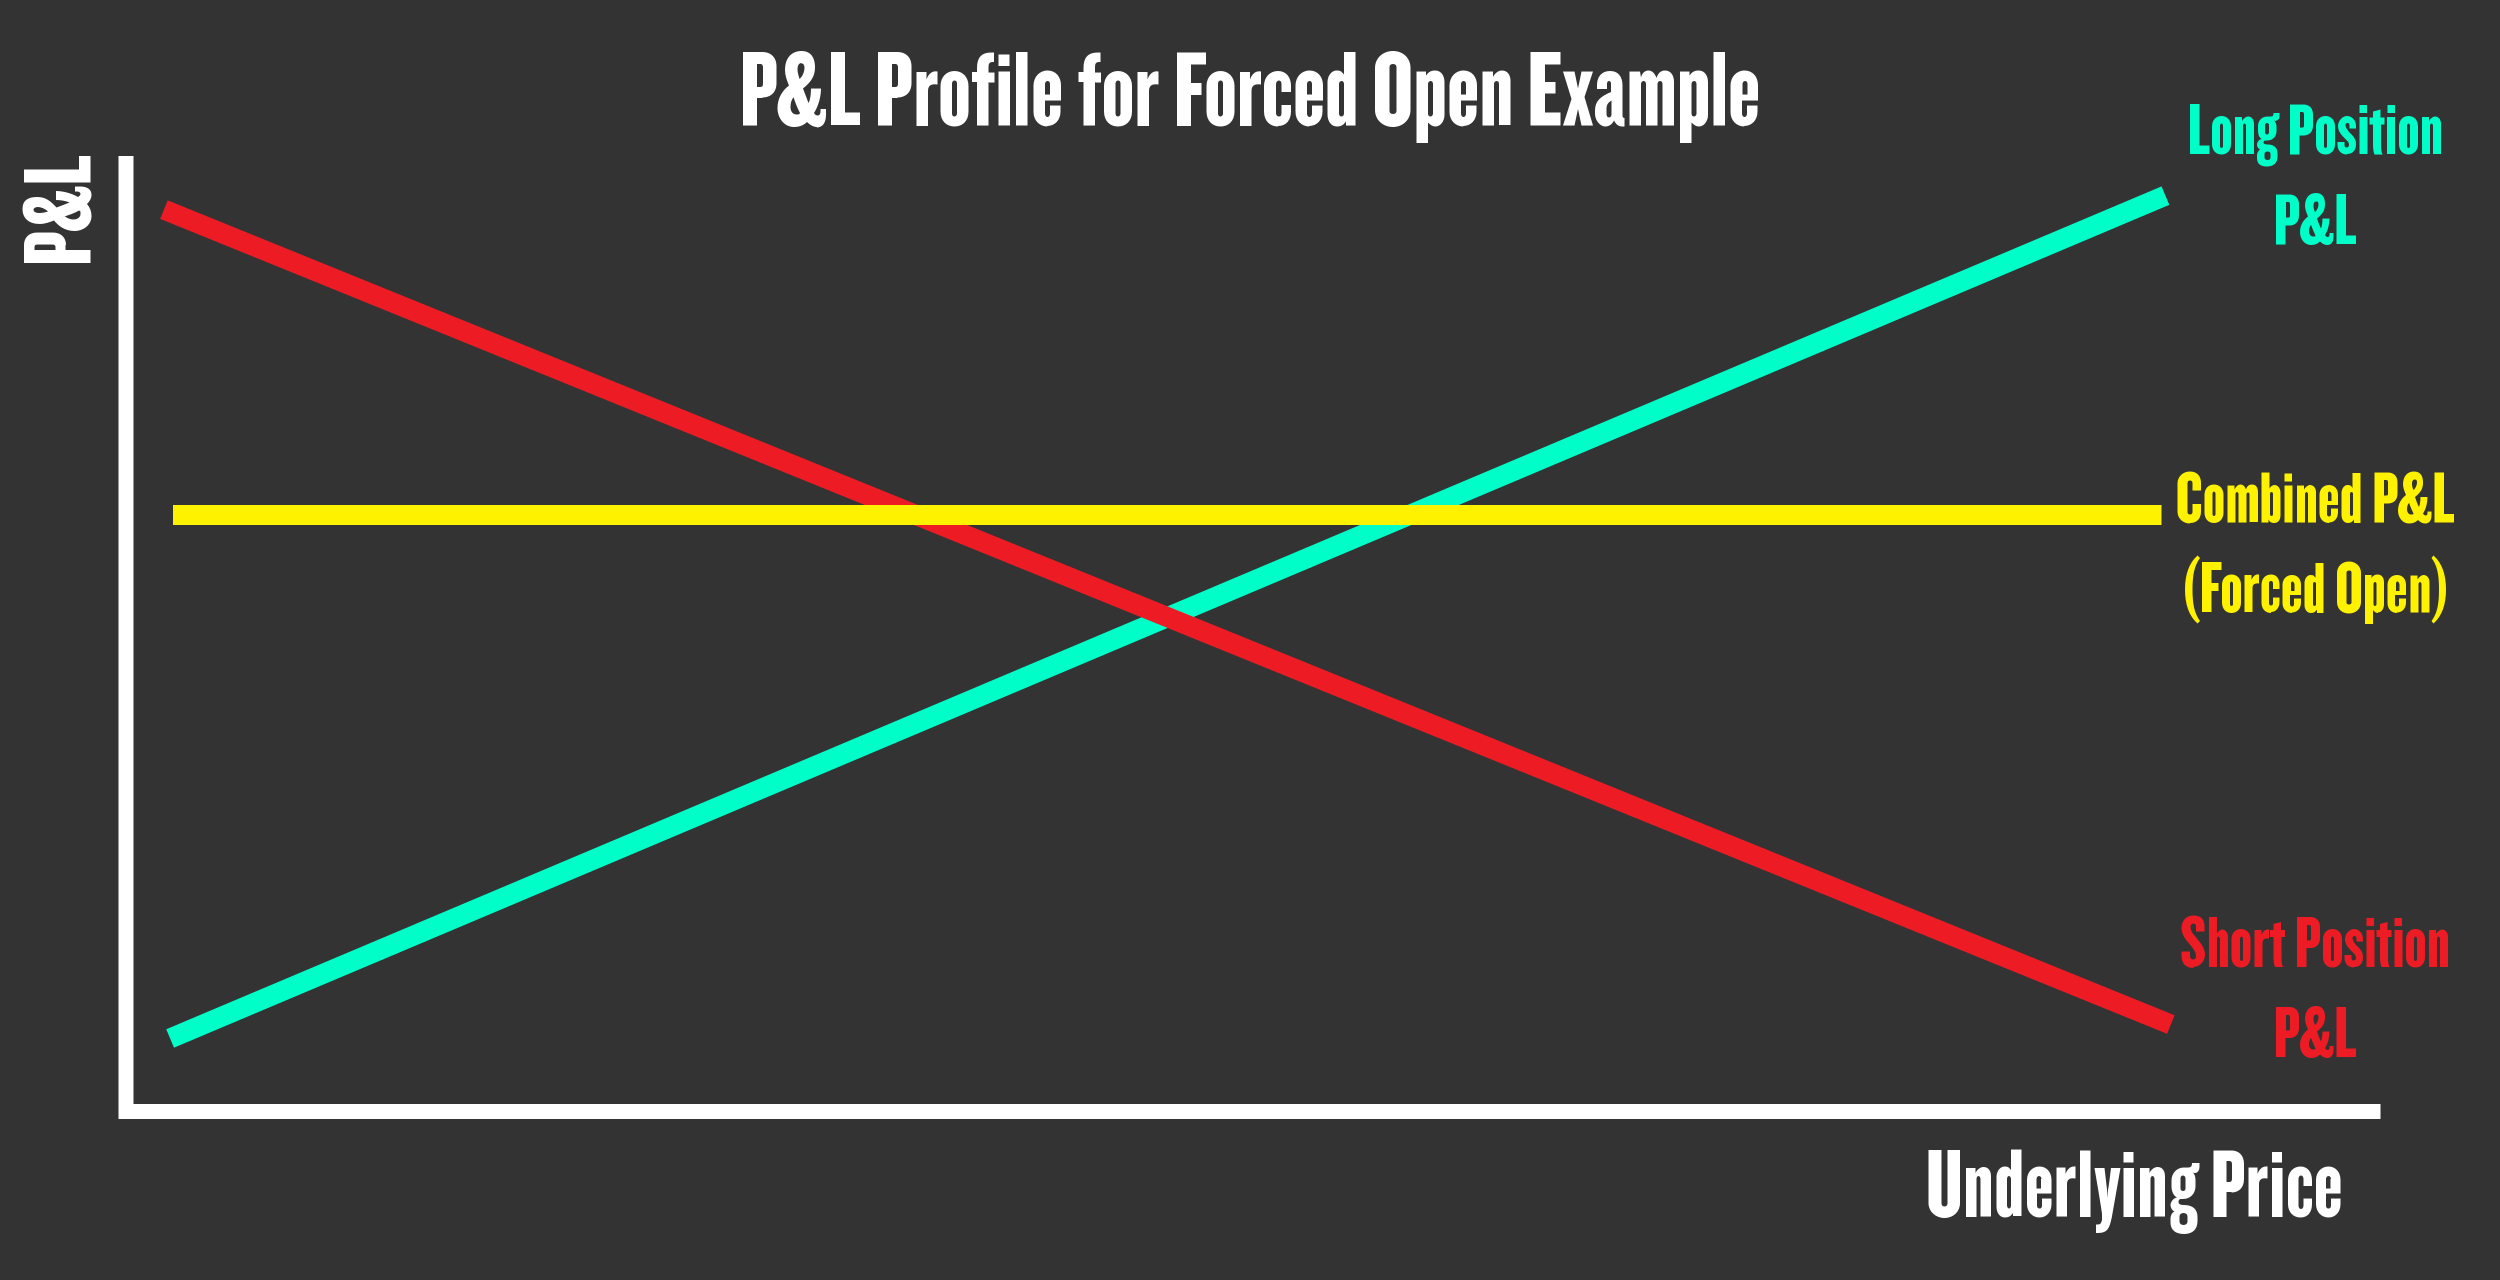 <?xml version="1.0" encoding="UTF-8"?>
<svg xmlns="http://www.w3.org/2000/svg" version="1.1" viewBox="0 0 500 256">
  <rect x="0" y="0" width="500" height="256" fill="#333333" stroke="none"/>
  <!-- Generator: Adobe Illustrator 29.5.0, SVG Export Plug-In . SVG Version: 2.1.0 Build 137)  -->
  <defs>
    <style>
      .st0 {
        fill: #00ffc8;
      }

      .st1 {
        fill: #fff200;
      }

      .st2 {
        fill: #fff;
      }

      .st3 {
        display: none;
      }

      .st4 {
        fill: #ed1c24;
      }
    </style>
  </defs>
  <g id="Layer_2" class="st3">
    <rect width="500" height="256"/>
  </g>
  <g id="Layer_1">
    <polygon class="st2" points="476.1 223.8 23.7 223.8 23.7 31.2 26.7 31.2 26.7 220.8 476.1 220.8 476.1 223.8"/>
    <g>
      <path class="st2" d="M388.9,243.6c-1.8,0-3.2-1.3-3.2-3v-10.6h2.6v10.7c0,.4.3.6.6.6s.6-.2.6-.6v-10.7h2.5v10.6c0,1.7-1.3,3-3.1,3Z"/>
      <path class="st2" d="M396.1,243.4v-7.6c0-.3-.2-.6-.4-.6s-.4.2-.4.6v7.6h-2.1v-9.8h1.9v1c.3-.7,1-1.2,1.6-1.2,1,0,1.5.8,1.5,1.9v8h-2.1Z"/>
      <path class="st2" d="M402.6,243.4v-.8c-.4.6-.9.9-1.6.9-1.1,0-1.7-1-1.7-2.2v-5.9c0-1.1.7-2.1,1.6-2.1s.9.3,1.3.7v-4.1h2.1v13.3h-1.7ZM402.2,235.8c0-.3-.2-.6-.4-.6s-.4.2-.4.6v5.3c0,.3.2.6.4.6s.4-.2.4-.6v-5.3Z"/>
      <path class="st2" d="M407.9,243.5c-1.4,0-2.5-1.1-2.5-2.7v-4.8c0-1.6,1.1-2.7,2.5-2.7s2.4,1.1,2.4,2.7v2.7h-2.9v2.4c0,.3.1.6.5.6s.5-.3.5-.6v-1.4h1.9v1.1c0,1.6-1,2.7-2.4,2.7ZM408.3,235.8c0-.3-.2-.6-.5-.6s-.5.3-.5.6v1.9h.9v-1.9Z"/>
      <path class="st2" d="M413.4,236.9v6.4h-2.1v-9.8h1.8v1.3c.4-1.1,1.1-1.6,2-1.5v2.4c-1.3-.2-1.7.3-1.7,1.1Z"/>
      <path class="st2" d="M416,243.4v-13.3h2.1v13.3h-2.1Z"/>
      <path class="st2" d="M422.3,243.7c-.4,1.9-.8,2.9-2.7,2.9h-.4v-1.7h.3c.6,0,.7-.2.9-.9v-1.1c.1,0-1.5-9.3-1.5-9.3h2l.5,4.3.2,1.7v-1.7c.1,0,.6-4.3.6-4.3h1.9l-1.8,10.2Z"/>
      <path class="st2" d="M424.7,243.4v-9.8h2.1v9.8h-2.1ZM424.7,232.5v-2.1h2v2.1h-2Z"/>
      <path class="st2" d="M430.9,243.4v-7.6c0-.3-.2-.6-.4-.6s-.4.2-.4.6v7.6h-2.1v-9.8h1.9v1c.3-.7,1-1.2,1.6-1.2,1,0,1.5.8,1.5,1.9v8h-2.1Z"/>
      <path class="st2" d="M439,234.6c-.2,0-.3,0-.5-.2.4.4.6.9.6,1.6v1.2c0,1.5-1,2.6-2.5,2.6s-.3,0-.4,0c-.4,0-.5.3-.5.6s.2.6,1.1.6c1.8,0,2.7.9,2.7,2.4v.8c0,1.7-1,2.6-2.7,2.6s-2.7-.8-2.7-2.3v-.8c0-.6.3-1.2.8-1.4-.5-.2-.8-.8-.8-1.3s.5-1.4,1.3-1.5c-.7-.3-1.1-1.3-1.1-2.2v-1.2c0-1.5,1.1-2.6,2.5-2.6s.7,0,.8,0c.7,0,.8-.4.8-.9h1.5c0,.3,0,.5,0,.7,0,.8-.4,1.3-.9,1.3ZM437.5,243.3c0-.4-.3-.7-.8-.7s-.8.3-.8.7v1c0,.4.3.7.8.7s.8-.3.8-.7v-1ZM437.1,235.7c0-.3-.2-.6-.5-.6s-.5.2-.5.6v2c0,.3.2.5.5.5s.5-.2.5-.5v-2Z"/>
      <path class="st2" d="M446.3,238.4h-1v5h-2.6v-13.3h3.6c1.3,0,2.5.8,2.5,2.7v3c0,1.9-1.2,2.7-2.5,2.7ZM446.4,232.8c0-.4-.2-.6-.5-.6h-.6v4.2h.6c.3,0,.5-.2.5-.6v-3Z"/>
      <path class="st2" d="M451.8,236.9v6.4h-2.1v-9.8h1.8v1.3c.4-1.1,1.1-1.6,2-1.5v2.4c-1.3-.2-1.7.3-1.7,1.1Z"/>
      <path class="st2" d="M454.4,243.4v-9.8h2.1v9.8h-2.1ZM454.4,232.5v-2.1h2v2.1h-2Z"/>
      <path class="st2" d="M460.1,243.5c-1.4,0-2.5-1-2.5-2.7v-4.7c0-1.7,1.1-2.8,2.5-2.8s2.3,1.1,2.3,2.8v1.1h-1.7v-1.4c0-.4-.2-.7-.5-.7s-.5.3-.5.7v5.3c0,.4.2.7.5.7s.5-.3.5-.7v-1.4h1.7v1.1c0,1.7-.9,2.7-2.3,2.7Z"/>
      <path class="st2" d="M465.7,243.5c-1.4,0-2.5-1.1-2.5-2.7v-4.8c0-1.6,1.1-2.7,2.5-2.7s2.4,1.1,2.4,2.7v2.7h-2.9v2.4c0,.3.1.6.5.6s.5-.3.5-.6v-1.4h1.9v1.1c0,1.6-1,2.7-2.4,2.7ZM466.2,235.8c0-.3-.2-.6-.5-.6s-.5.3-.5.6v1.9h.9v-1.9Z"/>
    </g>
    <g>
      <path class="st2" d="M13.1,49v1h5v2.6H4.8v-3.6c0-1.3.8-2.5,2.7-2.5h3c1.9,0,2.7,1.2,2.7,2.5ZM7.5,48.9c-.4,0-.6.2-.6.5v.6h4.2v-.6c0-.3-.2-.5-.6-.5h-3Z"/>
      <path class="st2" d="M18.3,39c0,.7-.4,1.3-.9,1.8.6.7.9,1.5.9,2.4,0,1.7-1.5,3-3.4,3s-3.2-1-4.1-2.1c-1,.4-2,.7-2.8.7-2.3,0-3.5-1.2-3.5-3s1.2-2.4,2.9-2.4,2.6.7,3.9,2.1c.8-.3,1.9-.7,2.6-1-.6-.3-1.8-.5-2.7-.5v-1.8c1.5,0,3.2.5,4.4,1.2.3-.2.5-.4.5-.6,0-.3-.3-.5-.7-.5h-.4v-1h1c1.5,0,2.3.6,2.3,1.7ZM6.7,41.9c0,.5.5.7,1.1.7s1.2-.1,1.8-.3c-.6-.6-1.5-.9-2-.9s-.9.2-.9.6ZM13,43.3c.4.3,1,.6,1.7.6s1.4-.4,1.4-1.1,0-.5-.3-.7c-.8.5-2,.9-2.9,1.2Z"/>
      <path class="st2" d="M18.1,36.5H4.8v-2.6h11v-2.7h2.3v5.3Z"/>
    </g>
    <g>
      <path class="st2" d="M152.5,19.6h-1.1v5.5h-2.8v-14.7h3.9c1.5,0,2.8.9,2.8,2.9v3.3c0,2-1.3,2.9-2.8,2.9ZM152.6,13.5c0-.5-.2-.7-.5-.7h-.7v4.6h.7c.3,0,.5-.2.5-.6v-3.3Z"/>
      <path class="st2" d="M163.4,25.4c-.7,0-1.4-.4-2-1-.7.7-1.6,1-2.6,1-1.9,0-3.3-1.7-3.3-3.8s1.1-3.6,2.3-4.5c-.5-1.1-.8-2.2-.8-3.1,0-2.5,1.4-3.8,3.3-3.8s2.7,1.4,2.7,3.2-.7,2.9-2.4,4.3c.3.8.8,2.1,1.1,2.9.4-.7.5-2,.5-2.9h2c0,1.6-.5,3.5-1.4,4.9.2.3.4.5.7.5.4,0,.6-.3.6-.8v-.5h1.1v1.1c0,1.7-.7,2.6-1.9,2.6ZM158.7,19.5c-.4.4-.6,1.1-.6,1.9s.4,1.5,1.2,1.5.5-.1.7-.3c-.5-.9-1-2.2-1.3-3.2ZM160.3,12.6c-.5,0-.8.5-.8,1.2s.2,1.3.4,2c.7-.6,1-1.6,1-2.2s-.2-.9-.6-.9Z"/>
      <path class="st2" d="M166.2,25.1v-14.7h2.8v12.1h3v2.5h-5.8Z"/>
      <path class="st2" d="M179.5,19.6h-1.1v5.5h-2.8v-14.7h3.9c1.5,0,2.8.9,2.8,2.9v3.3c0,2-1.3,2.9-2.8,2.9ZM179.6,13.5c0-.5-.2-.7-.5-.7h-.7v4.6h.7c.3,0,.5-.2.5-.6v-3.3Z"/>
      <path class="st2" d="M185.6,18.1v7.1h-2.3v-10.8h2v1.5c.4-1.2,1.2-1.8,2.2-1.6v2.6c-1.4-.2-1.9.3-1.9,1.3Z"/>
      <path class="st2" d="M190.9,25.3c-1.6,0-2.8-1.1-2.8-3v-5.1c0-1.8,1.2-3,2.8-3s2.8,1.2,2.8,3v5.1c0,1.9-1.2,3-2.8,3ZM191.4,16.7c0-.4-.2-.6-.5-.6s-.5.3-.5.6v6c0,.4.2.6.5.6s.5-.3.5-.6v-6Z"/>
      <path class="st2" d="M197.7,16.4v8.7h-2.3v-8.7h-1v-2h1v-.8c0-2,.8-3.1,2.9-3.1h.5v1.9h-.2c-.7,0-.9.3-.9,1v1.1h1.2v2h-1.1Z"/>
      <path class="st2" d="M199.7,25.1v-10.8h2.3v10.8h-2.3ZM199.7,13.2v-2.3h2.2v2.3h-2.2Z"/>
      <path class="st2" d="M203.2,25.1v-14.7h2.3v14.7h-2.3Z"/>
      <path class="st2" d="M209.5,25.3c-1.6,0-2.8-1.2-2.8-2.9v-5.3c0-1.7,1.2-3,2.8-3s2.7,1.2,2.7,3v3h-3.2v2.6c0,.4.2.7.5.7s.5-.3.5-.7v-1.6h2.1v1.2c0,1.7-1.1,2.9-2.7,2.9ZM210,16.8c0-.4-.2-.6-.5-.6s-.5.3-.5.6v2.1h1v-2.1Z"/>
      <path class="st2" d="M219,16.4v8.7h-2.3v-8.7h-1v-2h1v-.8c0-2,.8-3.1,2.9-3.1h.5v1.9h-.2c-.7,0-.9.3-.9,1v1.1h1.2v2h-1.1Z"/>
      <path class="st2" d="M223.6,25.3c-1.6,0-2.8-1.1-2.8-3v-5.1c0-1.8,1.2-3,2.8-3s2.8,1.2,2.8,3v5.1c0,1.9-1.2,3-2.8,3ZM224.1,16.7c0-.4-.2-.6-.5-.6s-.5.3-.5.6v6c0,.4.2.6.5.6s.5-.3.5-.6v-6Z"/>
      <path class="st2" d="M229.8,18.1v7.1h-2.3v-10.8h2v1.5c.4-1.2,1.2-1.8,2.2-1.6v2.6c-1.4-.2-1.9.3-1.9,1.3Z"/>
      <path class="st2" d="M238.2,12.9v3.7h2.1v2.4h-2.1v6.2h-2.8v-14.7h5.8v2.4h-3Z"/>
      <path class="st2" d="M244.1,25.3c-1.6,0-2.8-1.1-2.8-3v-5.1c0-1.8,1.2-3,2.8-3s2.8,1.2,2.8,3v5.1c0,1.9-1.2,3-2.8,3ZM244.6,16.7c0-.4-.2-.6-.5-.6s-.5.3-.5.6v6c0,.4.2.6.5.6s.5-.3.5-.6v-6Z"/>
      <path class="st2" d="M250.3,18.1v7.1h-2.3v-10.8h2v1.5c.4-1.2,1.2-1.8,2.2-1.6v2.6c-1.4-.2-1.9.3-1.9,1.3Z"/>
      <path class="st2" d="M255.6,25.3c-1.6,0-2.8-1.1-2.8-3v-5.1c0-1.8,1.2-3,2.8-3s2.6,1.2,2.6,3v1.2h-1.9v-1.6c0-.4-.2-.7-.5-.7s-.6.3-.6.7v5.8c0,.4.2.7.6.7s.5-.3.5-.7v-1.6h1.9v1.2c0,1.9-1,3-2.6,3Z"/>
      <path class="st2" d="M261.9,25.3c-1.6,0-2.8-1.2-2.8-2.9v-5.3c0-1.7,1.2-3,2.8-3s2.7,1.2,2.7,3v3h-3.2v2.6c0,.4.2.7.5.7s.5-.3.5-.7v-1.6h2.1v1.2c0,1.7-1.1,2.9-2.7,2.9ZM262.4,16.8c0-.4-.2-.6-.5-.6s-.5.3-.5.6v2.1h1v-2.1Z"/>
      <path class="st2" d="M269.2,25.1v-.8c-.5.7-1,1-1.8,1-1.2,0-1.9-1.1-1.9-2.4v-6.5c0-1.2.8-2.3,1.8-2.3s1,.3,1.5.8v-4.5h2.3v14.7h-1.9ZM268.8,16.8c0-.4-.2-.6-.5-.6s-.5.3-.5.6v5.9c0,.4.2.6.5.6s.5-.3.5-.6v-5.9Z"/>
      <path class="st2" d="M278.6,25.4c-2,0-3.6-1.4-3.6-3.4v-8.4c0-2,1.6-3.4,3.6-3.4s3.5,1.4,3.5,3.4v8.4c0,2-1.6,3.4-3.5,3.4ZM279.3,13.4c0-.4-.3-.6-.7-.6s-.7.2-.7.6v8.8c0,.4.3.6.7.6s.7-.2.7-.6v-8.8Z"/>
      <path class="st2" d="M287.1,25.3c-.6,0-1-.3-1.5-.8v4.1h-2.3v-14.3h1.9v.8c.5-.7,1-1,1.8-1,1.3,0,1.9,1.1,1.9,2.4v6.5c0,1.2-.8,2.3-1.8,2.3ZM286.6,16.8c0-.4-.2-.6-.5-.6s-.5.3-.5.6v5.9c0,.4.2.6.5.6s.5-.3.5-.6v-5.9Z"/>
      <path class="st2" d="M292.7,25.3c-1.6,0-2.8-1.2-2.8-2.9v-5.3c0-1.7,1.2-3,2.8-3s2.7,1.2,2.7,3v3h-3.2v2.6c0,.4.2.7.5.7s.5-.3.5-.7v-1.6h2.1v1.2c0,1.7-1.1,2.9-2.7,2.9ZM293.2,16.8c0-.4-.2-.6-.5-.6s-.5.3-.5.6v2.1h1v-2.1Z"/>
      <path class="st2" d="M299.8,25.1v-8.3c0-.4-.2-.6-.5-.6s-.5.3-.5.6v8.3h-2.3v-10.8h2.1v1.1c.4-.8,1.1-1.3,1.8-1.3,1.1,0,1.7.9,1.7,2.1v8.8h-2.3Z"/>
      <path class="st2" d="M306.1,25.1v-14.7h6v2.5h-3.1v3.5h2.1v2.3h-2.1v3.8h3.1v2.6h-6Z"/>
      <path class="st2" d="M316.3,25.1l-.7-3.3-.7,3.3h-2.3l1.7-5.3-1.7-5.5h2.3l.7,3.4.7-3.4h2.3l-1.7,5.1,1.7,5.7h-2.3Z"/>
      <path class="st2" d="M324.5,25.3c-.8,0-1.3-.4-1.7-1.2-.4.8-1,1.2-1.8,1.2s-2-1-2-2.6v-.6c0-1.9,1.1-2.8,3.2-3.7v-1.7c0-.3-.2-.5-.4-.5s-.4.2-.4.5v1.1h-2v-.8c0-1.6.9-2.8,2.6-2.8s2.5,1.2,2.5,2.9v6c0,.3.1.5.4.5v1.7h-.5ZM322.3,20.1c-.7.4-1,.9-1,1.6v1.1c0,.4.2.7.5.7s.5-.3.5-.6v-2.8Z"/>
      <path class="st2" d="M332.5,25.1v-8.3c0-.4-.2-.6-.5-.6s-.5.3-.5.6v8.3h-2.3v-8.3c0-.4-.2-.6-.5-.6s-.5.3-.5.6v8.3h-2.3v-10.8h2.1l.2,1.2c.2-.9.8-1.4,1.5-1.4s1.3.6,1.6,1.5c.3-1,.9-1.5,1.7-1.5,1.1,0,1.8.9,1.8,2.3v8.7h-2.3Z"/>
      <path class="st2" d="M339.8,25.3c-.6,0-1-.3-1.5-.8v4.1h-2.3v-14.3h1.9v.8c.5-.7,1-1,1.8-1,1.3,0,1.9,1.1,1.9,2.4v6.5c0,1.2-.8,2.3-1.8,2.3ZM339.3,16.8c0-.4-.2-.6-.5-.6s-.5.3-.5.6v5.9c0,.4.2.6.5.6s.5-.3.5-.6v-5.9Z"/>
      <path class="st2" d="M342.7,25.1v-14.7h2.3v14.7h-2.3Z"/>
      <path class="st2" d="M348.9,25.3c-1.6,0-2.8-1.2-2.8-2.9v-5.3c0-1.7,1.2-3,2.8-3s2.7,1.2,2.7,3v3h-3.2v2.6c0,.4.2.7.5.7s.5-.3.5-.7v-1.6h2.1v1.2c0,1.7-1.1,2.9-2.7,2.9ZM349.5,16.8c0-.4-.2-.6-.5-.6s-.5.3-.5.6v2.1h1v-2.1Z"/>
    </g>
    <rect class="st0" x="16.9" y="121.5" width="433.2" height="4" transform="translate(-29.6 100.5) rotate(-22.9)"/>
    <rect class="st4" x="231.5" y="-93.1" width="4" height="433.2" transform="translate(31.2 293.3) rotate(-67.9)"/>
    <rect class="st1" x="34.6" y="101" width="397.7" height="4"/>
    <g>
      <path class="st0" d="M438,30.8v-10h1.9v8.3h2v1.7h-3.9Z"/>
      <path class="st0" d="M444.3,30.9c-1.1,0-1.9-.8-1.9-2.1v-3.5c0-1.3.8-2.1,1.9-2.1s1.9.8,1.9,2.1v3.5c0,1.3-.8,2.1-1.9,2.1ZM444.6,25.1c0-.2-.2-.4-.3-.4s-.3.2-.3.4v4.1c0,.2.1.4.3.4s.3-.2.3-.4v-4.1Z"/>
      <path class="st0" d="M449.2,30.8v-5.7c0-.2-.2-.4-.3-.4s-.3.2-.3.4v5.7h-1.6v-7.4h1.4v.8c.3-.5.8-.9,1.2-.9.7,0,1.2.6,1.2,1.5v6h-1.6Z"/>
      <path class="st0" d="M455.2,24.2c-.1,0-.2,0-.4-.1.3.3.5.7.5,1.2v.9c0,1.1-.7,1.9-1.9,1.9s-.2,0-.3,0c-.3,0-.4.2-.4.4s.2.4.8.4c1.4,0,2,.7,2,1.8v.6c0,1.2-.7,2-2.1,2s-2-.6-2-1.7v-.6c0-.4.3-.9.6-1.1-.4-.2-.6-.6-.6-1s.4-1.1,1-1.1c-.6-.2-.8-1-.8-1.7v-.9c0-1.1.8-1.9,1.9-1.9s.5,0,.6,0c.6,0,.6-.3.6-.7h1.2c0,.3,0,.4,0,.6,0,.6-.3.9-.7.9ZM454.1,30.8c0-.3-.2-.5-.6-.5s-.6.2-.6.5v.7c0,.3.2.5.6.5s.6-.2.6-.5v-.7ZM453.8,25c0-.2-.2-.4-.4-.4s-.4.2-.4.4v1.5c0,.2.2.4.4.4s.4-.2.4-.4v-1.5Z"/>
      <path class="st0" d="M460.7,27.1h-.8v3.8h-1.9v-10h2.7c1,0,1.9.6,1.9,2v2.2c0,1.4-.9,2-1.9,2ZM460.8,22.9c0-.3-.1-.5-.3-.5h-.5v3.1h.5c.2,0,.3-.1.3-.4v-2.2Z"/>
      <path class="st0" d="M465.1,30.9c-1.1,0-1.9-.8-1.9-2.1v-3.5c0-1.3.8-2.1,1.9-2.1s1.9.8,1.9,2.1v3.5c0,1.3-.8,2.1-1.9,2.1ZM465.4,25.1c0-.2-.2-.4-.3-.4s-.3.2-.3.4v4.1c0,.2.1.4.3.4s.3-.2.3-.4v-4.1Z"/>
      <path class="st0" d="M469.4,30.9c-1.2,0-1.9-.8-1.9-2v-.5h1.4v.6c0,.3.1.5.4.5s.5-.2.5-.5c0-.7-.5-.9-1.2-1.7-.5-.5-1-1.2-1-2.1s.8-2,1.8-2,1.8.9,1.8,2v.5h-1.3v-.6c0-.3-.1-.5-.4-.5s-.4.2-.4.4c0,.5.3.8.7,1.4.6.6,1.4,1.2,1.4,2.4s-.6,2-1.8,2Z"/>
      <path class="st0" d="M471.9,30.8v-7.4h1.6v7.4h-1.6ZM471.9,22.6v-1.6h1.5v1.6h-1.5Z"/>
      <path class="st0" d="M476.2,24.9v3.9c0,.8,0,1.5.3,2.1h-1.6c-.2-.5-.3-1.1-.3-2.1v-3.9h-.7v-1.4h.7v-1.2l1.5-.4v1.6h.8v1.4h-.8Z"/>
      <path class="st0" d="M477.4,30.8v-7.4h1.6v7.4h-1.6ZM477.5,22.6v-1.6h1.5v1.6h-1.5Z"/>
      <path class="st0" d="M481.7,30.9c-1.1,0-1.9-.8-1.9-2.1v-3.5c0-1.3.8-2.1,1.9-2.1s1.9.8,1.9,2.1v3.5c0,1.3-.8,2.1-1.9,2.1ZM482,25.1c0-.2-.2-.4-.3-.4s-.3.2-.3.4v4.1c0,.2.1.4.3.4s.3-.2.3-.4v-4.1Z"/>
      <path class="st0" d="M486.6,30.8v-5.7c0-.2-.2-.4-.3-.4s-.3.2-.3.4v5.7h-1.6v-7.4h1.4v.8c.3-.5.8-.9,1.2-.9.7,0,1.2.6,1.2,1.5v6h-1.6Z"/>
      <path class="st0" d="M457.9,45.1h-.8v3.8h-1.9v-10h2.7c1,0,1.9.6,1.9,2v2.2c0,1.4-.9,2-1.9,2ZM458,40.9c0-.3-.1-.5-.3-.5h-.5v3.1h.5c.2,0,.3-.1.3-.4v-2.2Z"/>
      <path class="st0" d="M465.4,49c-.5,0-1-.3-1.4-.7-.5.5-1.1.7-1.8.7-1.3,0-2.2-1.2-2.2-2.6s.7-2.4,1.6-3.1c-.3-.7-.6-1.5-.6-2.1,0-1.7.9-2.6,2.2-2.6s1.8.9,1.8,2.2-.5,2-1.6,2.9c.2.6.5,1.5.8,2,.2-.5.3-1.4.3-2h1.4c0,1.1-.3,2.4-.9,3.3.1.2.3.4.5.4.3,0,.4-.2.4-.5v-.3h.8v.7c0,1.2-.5,1.7-1.3,1.7ZM462.2,45c-.3.3-.4.8-.4,1.3s.3,1,.8,1,.4,0,.5-.2c-.3-.6-.7-1.5-.9-2.2ZM463.2,40.3c-.3,0-.5.3-.5.8s.1.9.3,1.3c.5-.4.7-1.1.7-1.5s-.1-.6-.4-.6Z"/>
      <path class="st0" d="M467.3,48.8v-10h1.9v8.3h2v1.7h-3.9Z"/>
    </g>
    <g>
      <path class="st1" d="M438,104.7c-1.4,0-2.5-1-2.5-2.4v-5.6c0-1.4,1.1-2.4,2.5-2.4s2.2.9,2.2,2.3v1.5h-1.7v-1.5c0-.3-.2-.5-.5-.5s-.5.2-.5.5v5.8c0,.3.2.5.5.5s.5-.2.5-.5v-1.6h1.7v1.5c0,1.4-.8,2.3-2.2,2.3Z"/>
      <path class="st1" d="M442.8,104.6c-1.1,0-1.9-.8-1.9-2.1v-3.5c0-1.3.8-2.1,1.9-2.1s1.9.8,1.9,2.1v3.5c0,1.3-.8,2.1-1.9,2.1ZM443.1,98.7c0-.2-.2-.4-.3-.4s-.3.2-.3.4v4.1c0,.2.1.4.3.4s.3-.2.3-.4v-4.1Z"/>
      <path class="st1" d="M449.9,104.5v-5.6c0-.2-.1-.4-.3-.4s-.3.2-.3.4v5.6h-1.6v-5.7c0-.2-.2-.4-.3-.4s-.3.2-.3.4v5.7h-1.6v-7.4h1.4v.8c.3-.6.7-1,1.2-1s.9.4,1.1,1c.2-.7.6-1,1.2-1,.8,0,1.2.6,1.2,1.6v5.9h-1.6Z"/>
      <path class="st1" d="M454.8,104.6c-.5,0-.9-.2-1.1-.7v.6h-1.4v-10h1.6v3.2c.2-.4.6-.7,1-.7.7,0,1.2.7,1.2,1.6v4.4c0,.9-.4,1.6-1.3,1.6ZM454.6,98.8c0-.2-.1-.4-.3-.4s-.3.2-.3.4v4c0,.2.1.4.3.4s.3-.2.3-.4v-4Z"/>
      <path class="st1" d="M456.9,104.5v-7.4h1.6v7.4h-1.6ZM456.9,96.3v-1.6h1.5v1.6h-1.5Z"/>
      <path class="st1" d="M461.6,104.5v-5.7c0-.2-.2-.4-.3-.4s-.3.2-.3.4v5.7h-1.6v-7.4h1.4v.8c.3-.5.8-.9,1.2-.9.7,0,1.2.6,1.2,1.5v6h-1.6Z"/>
      <path class="st1" d="M465.8,104.6c-1.1,0-1.9-.8-1.9-2v-3.6c0-1.2.8-2,1.9-2s1.8.8,1.8,2v2h-2.2v1.8c0,.2.1.5.4.5s.4-.2.4-.5v-1.1h1.4v.8c0,1.2-.8,2-1.8,2ZM466.2,98.7c0-.2-.1-.4-.3-.4s-.3.2-.3.4v1.5h.7v-1.5Z"/>
      <path class="st1" d="M470.8,104.5v-.6c-.3.5-.7.7-1.2.7-.8,0-1.3-.7-1.3-1.6v-4.4c0-.8.5-1.6,1.2-1.6s.7.2,1,.6v-3h1.6v10h-1.3ZM470.6,98.8c0-.2-.1-.4-.3-.4s-.3.2-.3.4v4c0,.2.1.4.3.4s.3-.2.3-.4v-4Z"/>
      <path class="st1" d="M477.6,100.7h-.8v3.8h-1.9v-10h2.7c1,0,1.9.6,1.9,2v2.2c0,1.4-.9,2-1.9,2ZM477.6,96.5c0-.3-.1-.5-.3-.5h-.5v3.1h.5c.2,0,.3-.1.3-.4v-2.2Z"/>
      <path class="st1" d="M485,104.7c-.5,0-1-.3-1.4-.7-.5.5-1.1.7-1.8.7-1.3,0-2.2-1.2-2.2-2.6s.7-2.4,1.6-3.1c-.3-.7-.6-1.5-.6-2.1,0-1.7.9-2.6,2.2-2.6s1.8.9,1.8,2.2-.5,2-1.6,2.9c.2.6.5,1.5.8,2,.2-.5.3-1.4.3-2h1.4c0,1.1-.3,2.4-.9,3.3.1.2.3.4.5.4.3,0,.4-.2.4-.5v-.3h.8v.7c0,1.2-.5,1.7-1.3,1.7ZM481.8,100.6c-.3.3-.4.8-.4,1.3s.3,1,.8,1,.4,0,.5-.2c-.3-.6-.7-1.5-.9-2.2ZM482.9,95.9c-.3,0-.5.3-.5.8s.1.9.3,1.3c.5-.4.7-1.1.7-1.5s-.1-.6-.4-.6Z"/>
      <path class="st1" d="M486.9,104.5v-10h1.9v8.3h2v1.7h-3.9Z"/>
      <path class="st1" d="M439.5,124.7c-1.7-1.5-2.5-3.8-2.5-6.8s.8-5.3,2.5-6.8l.5.5c-1.1,1.5-1.5,3.3-1.5,6.3s.4,4.8,1.5,6.3l-.5.5Z"/>
      <path class="st1" d="M442.3,114.1v2.5h1.4v1.6h-1.4v4.2h-1.9v-10h3.9v1.6h-2Z"/>
      <path class="st1" d="M446.3,122.6c-1.1,0-1.9-.8-1.9-2.1v-3.5c0-1.3.8-2.1,1.9-2.1s1.9.8,1.9,2.1v3.5c0,1.3-.8,2.1-1.9,2.1ZM446.6,116.7c0-.2-.2-.4-.3-.4s-.3.2-.3.4v4.1c0,.2.1.4.3.4s.3-.2.3-.4v-4.1Z"/>
      <path class="st1" d="M450.5,117.6v4.8h-1.6v-7.4h1.4v1c.3-.8.8-1.2,1.5-1.1v1.8c-.9-.1-1.3.2-1.3.9Z"/>
      <path class="st1" d="M454.2,122.6c-1.1,0-1.9-.8-1.9-2.1v-3.5c0-1.3.8-2.1,1.9-2.1s1.7.8,1.7,2.1v.8h-1.3v-1.1c0-.3-.1-.5-.4-.5s-.4.2-.4.5v3.9c0,.3.1.5.4.5s.4-.2.4-.5v-1.1h1.3v.8c0,1.3-.7,2.1-1.7,2.1Z"/>
      <path class="st1" d="M458.4,122.6c-1.1,0-1.9-.8-1.9-2v-3.6c0-1.2.8-2,1.9-2s1.8.8,1.8,2v2h-2.2v1.8c0,.2.1.5.4.5s.4-.2.4-.5v-1.1h1.4v.8c0,1.2-.8,2-1.8,2ZM458.8,116.7c0-.2-.1-.4-.3-.4s-.3.2-.3.4v1.5h.7v-1.5Z"/>
      <path class="st1" d="M463.4,122.5v-.6c-.3.5-.7.7-1.2.7-.8,0-1.3-.7-1.3-1.6v-4.4c0-.8.5-1.6,1.2-1.6s.7.2,1,.6v-3h1.6v10h-1.3ZM463.2,116.8c0-.2-.1-.4-.3-.4s-.3.2-.3.4v4c0,.2.1.4.3.4s.3-.2.3-.4v-4Z"/>
      <path class="st1" d="M469.8,122.7c-1.4,0-2.4-.9-2.4-2.3v-5.8c0-1.4,1.1-2.3,2.4-2.3s2.4.9,2.4,2.3v5.8c0,1.4-1.1,2.3-2.4,2.3ZM470.3,114.5c0-.3-.2-.4-.5-.4s-.5.2-.5.4v6c0,.3.2.4.5.4s.5-.2.5-.4v-6Z"/>
      <path class="st1" d="M475.6,122.6c-.4,0-.7-.2-1-.6v2.8h-1.6v-9.8h1.3v.6c.3-.5.7-.7,1.2-.7.9,0,1.3.7,1.3,1.6v4.4c0,.8-.5,1.6-1.2,1.6ZM475.3,116.8c0-.2-.1-.4-.3-.4s-.3.2-.3.4v4c0,.2.1.4.3.4s.3-.2.3-.4v-4Z"/>
      <path class="st1" d="M479.4,122.6c-1.1,0-1.9-.8-1.9-2v-3.6c0-1.2.8-2,1.9-2s1.8.8,1.8,2v2h-2.2v1.8c0,.2.1.5.4.5s.4-.2.4-.5v-1.1h1.4v.8c0,1.2-.8,2-1.8,2ZM479.8,116.7c0-.2-.1-.4-.3-.4s-.3.2-.3.4v1.5h.7v-1.5Z"/>
      <path class="st1" d="M484.3,122.5v-5.7c0-.2-.2-.4-.3-.4s-.3.2-.3.4v5.7h-1.6v-7.4h1.4v.8c.3-.5.8-.9,1.2-.9.7,0,1.2.6,1.2,1.5v6h-1.6Z"/>
      <path class="st1" d="M486.7,124.7l-.4-.5c1.1-1.5,1.5-3.2,1.5-6.3s-.4-4.9-1.5-6.3l.4-.5c1.7,1.5,2.5,3.8,2.5,6.8s-.8,5.3-2.5,6.8Z"/>
    </g>
    <g>
      <path class="st4" d="M438.7,193.6c-1.5,0-2.4-.9-2.4-2.4v-.9h1.7v.9c0,.4.2.7.6.7s.6-.2.6-.7c0-.8-.5-1.4-1.2-2.3-.8-.8-1.7-2-1.7-3.3s.8-2.5,2.4-2.5,2.2.9,2.2,2.3v.9h-1.7v-1c0-.4-.2-.6-.5-.6s-.6.2-.6.6c0,1,.5,1.4,1.2,2.3.8,1,1.7,2,1.7,3.3s-1,2.5-2.4,2.5Z"/>
      <path class="st4" d="M444,193.4v-5.7c0-.2-.2-.4-.3-.4s-.3.2-.3.4v5.7h-1.6v-10h1.6v3.3c.2-.4.6-.8,1.1-.8s1.1.6,1.1,1.5v6h-1.6Z"/>
      <path class="st4" d="M448.2,193.5c-1.1,0-1.9-.8-1.9-2.1v-3.5c0-1.3.8-2.1,1.9-2.1s1.9.8,1.9,2.1v3.5c0,1.3-.8,2.1-1.9,2.1ZM448.6,187.7c0-.2-.2-.4-.3-.4s-.3.2-.3.4v4.1c0,.2.1.4.3.4s.3-.2.3-.4v-4.1Z"/>
      <path class="st4" d="M452.5,188.6v4.8h-1.6v-7.4h1.4v1c.3-.8.8-1.2,1.5-1.1v1.8c-.9-.1-1.3.2-1.3.9Z"/>
      <path class="st4" d="M456.3,187.4v3.9c0,.8,0,1.5.3,2.1h-1.6c-.2-.5-.3-1.1-.3-2.1v-3.9h-.7v-1.4h.7v-1.2l1.5-.4v1.6h.8v1.4h-.8Z"/>
      <path class="st4" d="M462.1,189.6h-.8v3.8h-1.9v-10h2.7c1,0,1.9.6,1.9,2v2.2c0,1.4-.9,2-1.9,2ZM462.2,185.5c0-.3-.1-.5-.3-.5h-.5v3.1h.5c.2,0,.3-.1.3-.4v-2.2Z"/>
      <path class="st4" d="M466.5,193.5c-1.1,0-1.9-.8-1.9-2.1v-3.5c0-1.3.8-2.1,1.9-2.1s1.9.8,1.9,2.1v3.5c0,1.3-.8,2.1-1.9,2.1ZM466.8,187.7c0-.2-.2-.4-.3-.4s-.3.2-.3.4v4.1c0,.2.1.4.3.4s.3-.2.3-.4v-4.1Z"/>
      <path class="st4" d="M470.8,193.5c-1.2,0-1.9-.8-1.9-2v-.5h1.4v.6c0,.3.1.5.4.5s.5-.2.5-.5c0-.7-.5-.9-1.2-1.7-.5-.5-1-1.2-1-2.1s.8-2,1.8-2,1.8.9,1.8,2v.5h-1.3v-.6c0-.3-.1-.5-.4-.5s-.4.2-.4.4c0,.5.3.8.7,1.4.6.6,1.4,1.2,1.4,2.4s-.6,2-1.8,2Z"/>
      <path class="st4" d="M473.3,193.4v-7.4h1.6v7.4h-1.6ZM473.3,185.2v-1.6h1.5v1.6h-1.5Z"/>
      <path class="st4" d="M477.6,187.4v3.9c0,.8,0,1.5.3,2.1h-1.6c-.2-.5-.3-1.1-.3-2.1v-3.9h-.7v-1.4h.7v-1.2l1.5-.4v1.6h.8v1.4h-.8Z"/>
      <path class="st4" d="M478.9,193.4v-7.4h1.6v7.4h-1.6ZM478.9,185.2v-1.6h1.5v1.6h-1.5Z"/>
      <path class="st4" d="M483.1,193.5c-1.1,0-1.9-.8-1.9-2.1v-3.5c0-1.3.8-2.1,1.9-2.1s1.9.8,1.9,2.1v3.5c0,1.3-.8,2.1-1.9,2.1ZM483.4,187.7c0-.2-.2-.4-.3-.4s-.3.2-.3.4v4.1c0,.2.1.4.3.4s.3-.2.3-.4v-4.1Z"/>
      <path class="st4" d="M488,193.4v-5.7c0-.2-.2-.4-.3-.4s-.3.2-.3.4v5.7h-1.6v-7.4h1.4v.8c.3-.5.8-.9,1.2-.9.7,0,1.2.6,1.2,1.5v6h-1.6Z"/>
      <path class="st4" d="M457.9,207.6h-.8v3.8h-1.9v-10h2.7c1,0,1.9.6,1.9,2v2.2c0,1.4-.9,2-1.9,2ZM458,203.5c0-.3-.1-.5-.3-.5h-.5v3.1h.5c.2,0,.3-.1.3-.4v-2.2Z"/>
      <path class="st4" d="M465.4,211.6c-.5,0-1-.3-1.4-.7-.5.5-1.1.7-1.8.7-1.3,0-2.2-1.2-2.2-2.6s.7-2.4,1.6-3.1c-.3-.7-.6-1.5-.6-2.1,0-1.7.9-2.6,2.2-2.6s1.8.9,1.8,2.2-.5,2-1.6,2.9c.2.6.5,1.5.8,2,.2-.5.3-1.4.3-2h1.4c0,1.1-.3,2.4-.9,3.3.1.2.3.4.5.4.3,0,.4-.2.4-.5v-.3h.8v.7c0,1.2-.5,1.7-1.3,1.7ZM462.2,207.6c-.3.3-.4.8-.4,1.3s.3,1,.8,1,.4,0,.5-.2c-.3-.6-.7-1.5-.9-2.2ZM463.2,202.9c-.3,0-.5.3-.5.8s.1.9.3,1.3c.5-.4.7-1.1.7-1.5s-.1-.6-.4-.6Z"/>
      <path class="st4" d="M467.3,211.4v-10h1.9v8.3h2v1.7h-3.9Z"/>
    </g>
  </g>
</svg>